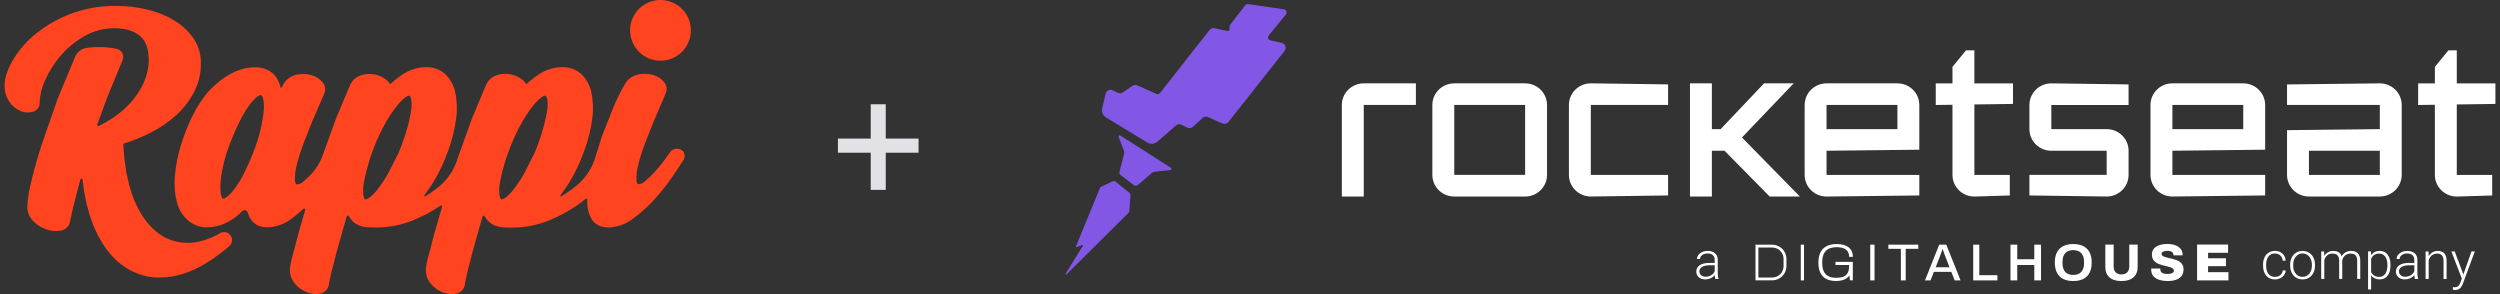 <svg width="272" height="32" viewBox="0 0 272 32" fill="none" xmlns="http://www.w3.org/2000/svg">
<rect x="0" y="0" width="272" height="32" fill="#333333" stroke="none"/>
<path d="M61.222 7.313C61.948 7.296 62.656 7.55 63.203 8.027C63.766 8.545 64.156 9.223 64.32 9.97C64.533 10.918 64.575 11.896 64.445 12.859C64.279 14.137 63.962 15.391 63.496 16.593C63.069 17.775 62.522 18.91 61.861 19.98L60.961 21.282C60.945 21.305 60.947 21.335 60.964 21.356C60.982 21.377 61.012 21.383 61.037 21.37L61.558 21.053C61.96 20.792 62.346 20.51 62.717 20.207C63.723 19.379 64.45 18.264 64.803 17.013L65.509 14.773L66.849 11.402C67.191 10.627 67.574 9.87 67.997 9.136C68.298 8.61 68.811 8.235 69.406 8.11C69.928 7.99 70.473 7.999 70.991 8.134C71.465 8.253 71.891 8.513 72.212 8.881C72.544 9.231 72.627 9.748 72.42 10.184L71.959 11.25L71.114 13.224L70.165 15.629C69.876 16.384 69.634 17.156 69.439 17.94C69.289 18.488 69.224 19.055 69.247 19.623C69.28 20.04 69.44 20.04 69.523 20.04C69.776 20.008 70.01 19.89 70.188 19.708C70.541 19.411 70.876 19.092 71.189 18.753C71.542 18.376 71.873 17.979 72.181 17.564L72.9 16.564C72.983 16.443 73.095 16.344 73.225 16.276C73.355 16.209 73.499 16.174 73.646 16.176C73.958 16.176 74.251 16.33 74.428 16.587L74.381 16.603C74.459 16.722 74.499 16.862 74.497 17.005C74.495 17.147 74.45 17.286 74.369 17.403L73.252 19.091C72.669 19.948 72.03 20.765 71.341 21.538C70.618 22.359 69.809 23.1 68.929 23.749C68.155 24.365 67.202 24.715 66.214 24.747C65.403 24.747 64.8 24.466 64.416 23.906C64.043 23.294 63.861 22.585 63.895 21.868V21.735C63.897 21.689 63.871 21.646 63.829 21.625C63.788 21.605 63.738 21.612 63.702 21.642L63.18 22.051C62.071 22.873 60.856 23.543 59.568 24.044C58.313 24.531 56.979 24.774 55.634 24.762C55.446 24.762 55.253 24.75 55.06 24.75C54.1 24.747 53.388 24.442 52.941 23.846C52.863 23.742 52.791 23.633 52.726 23.52C52.703 23.479 52.656 23.454 52.609 23.46C52.561 23.466 52.522 23.499 52.509 23.546L52.099 24.95L51.385 27.506L50.863 29.554L50.572 30.958V30.971C50.538 31.21 50.431 31.433 50.265 31.608C50.099 31.783 49.883 31.902 49.646 31.948C49.486 31.983 49.324 32 49.16 32C48.842 31.996 48.526 31.938 48.227 31.828C47.724 31.642 47.276 31.334 46.922 30.932C46.526 30.486 46.315 29.905 46.331 29.309C46.38 28.814 46.477 28.326 46.618 27.85L47.375 24.984L48.1 22.509C48.116 22.461 48.1 22.407 48.058 22.377C48.017 22.347 47.961 22.346 47.919 22.377C46.941 23.043 45.892 23.598 44.789 24.03C43.536 24.518 42.2 24.761 40.855 24.75C40.667 24.75 40.474 24.737 40.281 24.737C39.321 24.735 38.61 24.43 38.164 23.832C38.085 23.728 38.012 23.619 37.946 23.507C37.924 23.465 37.877 23.441 37.83 23.447C37.782 23.452 37.743 23.487 37.73 23.533L37.321 24.938L36.606 27.493L36.072 29.543L35.779 30.947V30.961C35.746 31.2 35.638 31.422 35.472 31.597C35.306 31.772 35.09 31.891 34.853 31.938C34.695 31.973 34.533 31.99 34.371 31.99C34.053 31.986 33.737 31.927 33.438 31.817C32.935 31.632 32.487 31.324 32.133 30.922C31.737 30.476 31.525 29.895 31.542 29.299C31.591 28.804 31.687 28.315 31.828 27.839L32.585 24.974L33.206 22.84C33.221 22.789 33.201 22.734 33.156 22.705C33.11 22.676 33.052 22.684 33.013 22.721C32.626 23.077 32.22 23.414 31.797 23.729C31.036 24.348 30.092 24.701 29.111 24.737C28.302 24.737 27.698 24.456 27.314 23.895C27.153 23.655 27.031 23.392 26.951 23.114C26.934 23.054 26.901 23 26.856 22.956C26.811 22.913 26.755 22.883 26.695 22.869C26.634 22.854 26.571 22.856 26.511 22.874C26.451 22.892 26.398 22.925 26.355 22.971C26.09 23.247 25.801 23.499 25.489 23.72C25.072 24.016 24.62 24.258 24.143 24.44C23.625 24.635 23.075 24.733 22.521 24.729C21.786 24.743 21.071 24.492 20.505 24.023C19.919 23.521 19.493 22.86 19.279 22.118C19.021 21.178 18.933 20.2 19.019 19.229C19.118 17.963 19.372 16.712 19.776 15.506C20.689 12.701 21.848 10.652 23.309 9.325C24.77 7.998 26.253 7.32 27.716 7.32C28.262 7.3 28.803 7.429 29.28 7.694C29.673 7.922 29.995 8.254 30.212 8.654C30.354 8.922 30.457 9.208 30.52 9.504C30.526 9.527 30.546 9.545 30.569 9.548C30.581 9.55 30.593 9.548 30.604 9.543C30.614 9.538 30.623 9.53 30.63 9.52L30.84 9.157C31.137 8.635 31.641 8.263 32.228 8.134C32.75 8.013 33.294 8.02 33.813 8.154C34.295 8.27 34.73 8.533 35.058 8.905C35.39 9.255 35.473 9.772 35.265 10.208L34.805 11.273L33.954 13.25L33.004 15.655C32.716 16.41 32.474 17.182 32.279 17.966C32.129 18.513 32.064 19.082 32.087 19.649C32.121 20.066 32.279 20.066 32.364 20.066C32.617 20.034 32.851 19.916 33.028 19.734L33.594 19.213C34.326 18.516 34.872 17.648 35.187 16.689L36.587 12.821L38.085 9.262C38.304 8.757 38.729 8.37 39.254 8.199C39.735 8.038 40.249 8.003 40.747 8.097C41.221 8.181 41.665 8.385 42.038 8.688C42.188 8.808 42.318 8.952 42.422 9.114C42.448 9.142 42.477 9.147 42.513 9.114C42.948 8.709 43.417 8.346 43.916 8.027C44.663 7.55 45.532 7.303 46.417 7.313C47.144 7.296 47.85 7.55 48.398 8.027C48.959 8.545 49.347 9.224 49.51 9.97C49.723 10.918 49.765 11.897 49.634 12.859C49.469 14.137 49.151 15.391 48.685 16.593C48.259 17.775 47.711 18.91 47.051 19.98L46.154 21.282C46.138 21.305 46.139 21.335 46.157 21.356C46.176 21.377 46.205 21.383 46.23 21.37L46.75 21.053L47.568 20.464C48.578 19.689 49.332 18.629 49.735 17.421L49.891 16.949L51.383 12.807L52.879 9.248C53.098 8.743 53.523 8.356 54.048 8.185C54.529 8.025 55.044 7.989 55.541 8.084C56.015 8.168 56.459 8.372 56.833 8.675C56.988 8.798 57.122 8.947 57.23 9.114C57.256 9.142 57.285 9.147 57.321 9.114C57.755 8.71 58.224 8.346 58.724 8.027C59.47 7.551 60.338 7.303 61.222 7.313ZM12.653 0.643C13.77 0.642 14.883 0.771 15.97 1.028C17.004 1.263 17.995 1.657 18.909 2.195C19.747 2.688 20.47 3.353 21.032 4.146C21.587 4.951 21.875 5.909 21.858 6.884C21.868 7.959 21.62 9.02 21.133 9.979C20.641 10.935 19.98 11.795 19.184 12.517C18.325 13.293 17.365 13.949 16.33 14.467C15.419 14.925 14.473 15.309 13.501 15.615C13.474 15.619 13.45 15.634 13.434 15.656C13.419 15.678 13.413 15.705 13.417 15.732L13.521 17.175L13.74 18.738L14.059 20.151L14.372 21.159L14.596 21.753C14.747 22.12 14.918 22.478 15.107 22.826C15.279 23.148 15.47 23.46 15.678 23.76C15.87 24.032 16.08 24.294 16.307 24.541C16.517 24.769 16.743 24.983 16.982 25.181C17.206 25.366 17.445 25.534 17.694 25.684C17.932 25.825 18.18 25.948 18.437 26.052C18.691 26.152 18.953 26.232 19.22 26.29C19.485 26.35 19.755 26.389 20.026 26.405C20.306 26.426 20.586 26.426 20.866 26.405C21.16 26.38 21.453 26.333 21.741 26.265C22.05 26.193 22.353 26.099 22.648 25.986C22.969 25.865 23.282 25.724 23.585 25.564L23.943 25.369C24.33 25.144 24.824 25.251 25.084 25.614C25.343 25.977 25.287 26.479 24.949 26.773L24.454 27.192L23.267 28.091L22.149 28.797L21.569 29.11C21.196 29.299 20.812 29.47 20.419 29.618C20.046 29.757 19.666 29.872 19.279 29.964C18.914 30.053 18.543 30.118 18.169 30.157L17.387 30.197H17.079C16.728 30.181 16.38 30.14 16.035 30.072L15.529 29.952L15.039 29.792C14.718 29.676 14.407 29.535 14.108 29.37C13.808 29.206 13.521 29.02 13.248 28.813C13.021 28.643 12.805 28.46 12.598 28.266C12.341 28.021 12.101 27.759 11.876 27.484C11.643 27.204 11.428 26.909 11.23 26.603L10.658 25.621L10.162 24.543L9.746 23.373L9.403 22.118L9.143 20.778L8.981 19.536C8.979 19.477 8.934 19.428 8.875 19.422C8.815 19.416 8.76 19.457 8.749 19.515H8.744L8.327 21.114L7.881 22.875L7.62 24.105C7.535 24.621 7.122 25.021 6.603 25.09C6.083 25.181 5.549 25.137 5.051 24.959C4.516 24.781 4.029 24.479 3.632 24.079C3.196 23.649 2.955 23.057 2.97 22.443C3.018 21.583 3.153 20.732 3.372 19.898C3.632 18.741 4.018 17.365 4.509 15.815L6.261 10.775L8.2 6.124C8.433 5.62 8.912 5.273 9.464 5.209C10.545 5.058 11.645 5.095 12.713 5.316C12.842 5.347 12.963 5.406 13.067 5.489C13.172 5.571 13.257 5.676 13.316 5.795C13.375 5.914 13.407 6.045 13.41 6.178C13.412 6.311 13.385 6.443 13.331 6.564L11.707 10.488L10.576 13.554C10.561 13.599 10.573 13.649 10.608 13.682C10.644 13.714 10.696 13.721 10.739 13.7C11.225 13.472 11.694 13.211 12.144 12.918C12.896 12.436 13.582 11.86 14.184 11.201C14.775 10.553 15.263 9.818 15.629 9.021C15.996 8.219 16.185 7.345 16.181 6.463C16.181 5.293 15.858 4.43 15.219 3.896C14.58 3.362 13.659 3.076 12.499 3.076C11.333 3.06 10.183 3.358 9.171 3.938C8.19 4.501 7.313 5.226 6.576 6.084C5.884 6.887 5.317 7.79 4.896 8.763C4.544 9.52 4.343 10.34 4.305 11.175C4.315 11.397 4.249 11.615 4.119 11.794C3.988 11.973 3.8 12.102 3.586 12.16C3.157 12.289 2.696 12.268 2.281 12.1C1.792 11.899 1.369 11.564 1.061 11.134C0.667 10.573 0.47 9.896 0.502 9.211C0.502 8.513 0.764 7.69 1.311 6.697C1.917 5.635 2.701 4.686 3.632 3.894C4.769 2.93 6.054 2.155 7.438 1.601C9.096 0.94 10.868 0.615 12.652 0.644L12.653 0.643ZM44.52 10.412L44.495 10.415C44.354 10.434 44.221 10.495 44.114 10.589C43.75 10.87 43.425 11.199 43.147 11.566C42.732 12.099 42.356 12.66 42.02 13.246C41.609 13.956 41.243 14.691 40.925 15.448C40.605 16.206 40.327 16.982 40.093 17.772C39.891 18.43 39.729 19.1 39.605 19.777C39.51 20.244 39.484 20.721 39.527 21.195C39.579 21.593 39.702 21.677 39.738 21.693C39.755 21.697 39.773 21.697 39.79 21.693C39.931 21.674 40.064 21.614 40.171 21.521C40.538 21.238 40.862 20.905 41.136 20.531C41.545 19.993 41.916 19.426 42.245 18.835L43.363 16.623C43.685 15.866 43.965 15.093 44.203 14.307C44.403 13.653 44.566 12.988 44.691 12.316L44.681 12.312C44.776 11.851 44.802 11.38 44.758 10.912C44.704 10.517 44.582 10.431 44.545 10.414C44.528 10.411 44.511 10.411 44.495 10.414L44.52 10.412ZM59.3 10.412C59.159 10.432 59.027 10.493 58.919 10.586C58.557 10.866 58.235 11.192 57.96 11.556C57.544 12.088 57.168 12.65 56.833 13.236C56.422 13.953 56.057 14.695 55.74 15.458C55.417 16.213 55.136 16.986 54.898 17.772C54.696 18.43 54.533 19.099 54.411 19.777C54.314 20.243 54.287 20.721 54.332 21.195C54.384 21.593 54.506 21.677 54.544 21.693C54.56 21.697 54.578 21.697 54.596 21.693C54.737 21.674 54.869 21.614 54.976 21.521C55.342 21.237 55.666 20.904 55.941 20.531C56.35 19.992 56.718 19.426 57.047 18.835L58.168 16.623C58.487 15.866 58.764 15.09 58.998 14.302C59.197 13.649 59.361 12.984 59.485 12.311C59.579 11.85 59.605 11.378 59.561 10.91C59.509 10.514 59.386 10.428 59.349 10.412C59.334 10.409 59.316 10.409 59.3 10.412ZM28.35 10.341C28.215 10.361 28.091 10.42 27.992 10.511C27.644 10.794 27.339 11.127 27.088 11.499C26.709 12.036 26.372 12.602 26.081 13.192C25.744 13.859 25.413 14.604 25.1 15.404C24.802 16.156 24.554 16.927 24.358 17.712C24.191 18.362 24.075 19.024 24.008 19.692C23.956 20.163 23.962 20.638 24.026 21.107C24.094 21.508 24.222 21.596 24.258 21.612C24.275 21.615 24.291 21.615 24.308 21.612C24.442 21.593 24.566 21.534 24.665 21.443C25.012 21.163 25.318 20.836 25.572 20.471C25.954 19.942 26.29 19.382 26.579 18.799C26.921 18.121 27.249 17.367 27.56 16.586C27.857 15.834 28.105 15.063 28.302 14.278C28.468 13.622 28.59 12.957 28.668 12.285C28.737 11.813 28.734 11.334 28.657 10.863C28.569 10.448 28.436 10.36 28.397 10.341C28.381 10.338 28.366 10.338 28.35 10.341ZM71.859 0C72.736 0 73.576 0.348 74.196 0.967C74.816 1.587 75.165 2.427 75.166 3.303C75.165 4.179 74.816 5.02 74.196 5.639C73.576 6.259 72.736 6.607 71.859 6.607C70.983 6.606 70.143 6.258 69.523 5.639C68.903 5.019 68.554 4.179 68.553 3.303C68.553 1.479 70.033 0 71.858 0H71.859Z" fill="#FF441F"/>
<path d="M96.37 15.077H99.938V16.615H96.37V20.658H94.735V16.615H91.166V15.077H94.735V11.342H96.37V15.077Z" fill="#E1E1E6"/>
<g clip-path="url(#clip0_508_1495)">
<path d="M148.375 9.069C147.06 9.069 145.992 10.122 145.992 11.42V21.382H148.375V11.42H154.049V9.069H148.375Z" fill="white"/>
<path d="M168.316 15.226V11.422C168.316 10.124 167.249 9.07 165.934 9.07H158.223C156.908 9.07 155.841 10.124 155.841 11.422V19.032C155.841 20.33 156.908 21.383 158.223 21.383H165.934C167.249 21.383 168.316 20.33 168.316 19.032V15.228V15.226ZM165.934 15.226V19.029H158.223V11.42H165.934V15.223V15.226Z" fill="white"/>
<path d="M173.081 9.068C171.765 9.068 170.698 10.122 170.698 11.42V19.03C170.698 20.328 171.765 21.381 173.081 21.381L181.487 21.264V19.03H173.081V11.42H181.487V9.182L173.081 9.068Z" fill="white"/>
<path d="M195.153 9.069H191.928L187.204 14.051H186.252V9.069H183.869V15.226V21.382H186.252V16.402H187.443H187.629L192.536 21.38H195.823L189.525 14.957L195.153 9.069Z" fill="white"/>
<path d="M198.728 19.029V16.401L208.821 16.288V11.422C208.821 10.124 207.754 9.07 206.439 9.07H198.728C197.413 9.07 196.346 10.124 196.346 11.422V19.032C196.346 20.33 197.413 21.383 198.728 21.383L208.821 21.266V19.032H198.728V19.029ZM198.728 11.42H206.439V14.05H198.728V11.42V11.42Z" fill="white"/>
<path d="M214.812 5.476H213.903L212.429 7.274V9.071H210.609V11.422L212.429 11.398V19.032C212.429 20.331 213.496 21.384 214.812 21.384L218.666 21.268V19.03H214.812V11.364L219.014 11.307V9.071H214.812V5.476V5.476Z" fill="white"/>
<path d="M231.589 16.401C231.589 15.103 230.521 14.05 229.206 14.05H223.183V11.422H231.589V9.184L223.183 9.07C221.867 9.07 220.8 10.124 220.8 11.422V14.05C220.8 15.348 221.867 16.401 223.183 16.401H229.206V19.029H220.8V21.265L229.206 21.381C230.521 21.381 231.589 20.328 231.589 19.029V16.401V16.401Z" fill="white"/>
<path d="M244.065 9.068H236.355C235.039 9.068 233.972 10.122 233.972 11.42V19.03C233.972 20.328 235.039 21.381 236.355 21.381L246.448 21.264V19.03H236.355V16.4L246.448 16.286V11.42C246.448 10.122 245.38 9.068 244.065 9.068ZM244.065 14.05H236.355V11.42H244.065V14.05Z" fill="white"/>
<path d="M258.923 9.069L248.83 9.187V11.42H258.923V14.048L248.83 14.162V19.028C248.83 20.326 249.897 21.38 251.212 21.38H258.923C260.238 21.38 261.305 20.326 261.305 19.028V11.42C261.305 10.122 260.238 9.069 258.923 9.069ZM258.923 19.03H251.212V16.402H258.923V19.03Z" fill="white"/>
<path d="M267.297 11.364L271.5 11.307V9.071H267.297V5.476H266.388L264.914 7.274V9.071H263.094V11.422L264.914 11.398V19.032C264.914 20.331 265.982 21.384 267.297 21.384L271.151 21.268V19.03H267.297V11.364Z" fill="white"/>
<path d="M139.688 1.012L135.811 0.448C135.691 0.43 135.572 0.478 135.535 0.512L133.88 2.635C133.768 2.777 133.74 2.949 133.779 3.106C133.818 3.262 133.683 3.405 133.522 3.369L132.161 3.072C131.945 3.024 131.72 3.106 131.585 3.278L126.225 10.102C126.124 10.231 125.945 10.276 125.794 10.208L123.755 9.293C123.576 9.214 123.367 9.232 123.204 9.343L122.178 10.047C122.008 10.165 121.786 10.179 121.602 10.086L121.088 9.828C120.764 9.664 120.37 9.846 120.289 10.197L119.917 11.805C119.83 12.181 119.995 12.571 120.328 12.775L121.102 13.244L123.611 14.769L124.836 15.512C125.174 15.718 125.61 15.682 125.908 15.421L127.951 13.649C128.119 13.505 128.358 13.475 128.555 13.575L129.17 13.883C129.379 13.987 129.632 13.953 129.801 13.794L130.839 12.838C131.002 12.687 131.243 12.648 131.447 12.741L132.99 13.434C133.224 13.538 133.502 13.473 133.658 13.271L134.369 12.367L139.761 5.539C140.014 5.217 139.842 4.746 139.44 4.66L138.237 4.397C137.987 4.343 137.881 4.046 138.042 3.849L139.908 1.57C140.078 1.364 139.954 1.053 139.688 1.015V1.012Z" fill="#8257E5"/>
<path d="M121.898 14.744C121.79 14.676 121.657 14.782 121.703 14.9L122.284 16.404C122.325 16.511 122.332 16.627 122.302 16.735L121.797 18.69C121.765 18.817 121.811 18.951 121.916 19.032L123.36 20.14C123.491 20.24 123.675 20.235 123.801 20.129L125.321 18.82C125.408 18.745 125.516 18.697 125.63 18.686L127.343 18.496C127.467 18.482 127.503 18.323 127.4 18.258L121.898 14.746V14.744Z" fill="#8257E5"/>
<path d="M121.379 19.768C121.28 19.689 121.145 19.675 121.032 19.73L119.816 20.312C119.747 20.346 119.692 20.405 119.664 20.475L117.07 26.793C117.063 26.807 117.063 26.825 117.07 26.841C117.082 26.875 117.118 26.893 117.151 26.88L117.738 26.657C117.757 26.651 117.78 26.648 117.796 26.66C117.825 26.678 117.835 26.719 117.816 26.748L115.948 29.759C115.909 29.822 115.994 29.89 116.049 29.836L122.765 23.175C122.827 23.119 122.866 23.04 122.873 22.956L123.002 21.241C123.009 21.136 122.965 21.037 122.882 20.971L121.379 19.77V19.768Z" fill="#8257E5"/>
<path d="M186.626 30.346C186.591 30.251 186.571 30.113 186.561 29.93C186.444 30.081 186.293 30.197 186.111 30.279C185.93 30.36 185.737 30.401 185.533 30.401C185.241 30.401 185.005 30.322 184.826 30.161C184.645 30 184.555 29.798 184.555 29.551C184.555 29.259 184.679 29.03 184.925 28.86C185.17 28.69 185.512 28.607 185.951 28.607H186.559V28.267C186.559 28.054 186.492 27.884 186.359 27.762C186.226 27.639 186.031 27.578 185.774 27.578C185.54 27.578 185.347 27.637 185.193 27.755C185.039 27.872 184.964 28.015 184.964 28.181H184.629C184.629 27.941 184.741 27.734 184.964 27.56C185.189 27.385 185.464 27.299 185.79 27.299C186.116 27.299 186.394 27.383 186.591 27.549C186.786 27.716 186.887 27.947 186.892 28.246V29.662C186.892 29.952 186.922 30.168 186.984 30.312V30.346H186.626V30.346ZM185.572 30.108C185.797 30.108 185.997 30.054 186.173 29.948C186.35 29.841 186.479 29.698 186.559 29.52V28.863H185.96C185.625 28.867 185.363 28.926 185.175 29.044C184.987 29.162 184.893 29.322 184.893 29.526C184.893 29.694 184.955 29.832 185.081 29.943C185.207 30.054 185.37 30.108 185.572 30.108V30.108Z" fill="white"/>
<path d="M247.514 30.124C247.748 30.124 247.944 30.059 248.102 29.93C248.26 29.8 248.345 29.631 248.359 29.424H248.68C248.671 29.608 248.614 29.773 248.506 29.923C248.4 30.072 248.258 30.19 248.081 30.276C247.904 30.36 247.716 30.403 247.514 30.403C247.117 30.403 246.8 30.267 246.569 29.993C246.337 29.721 246.22 29.354 246.22 28.892V28.792C246.22 28.498 246.272 28.237 246.376 28.011C246.481 27.784 246.631 27.61 246.826 27.485C247.021 27.363 247.25 27.299 247.512 27.299C247.845 27.299 248.118 27.397 248.334 27.592C248.55 27.786 248.664 28.045 248.68 28.364H248.359C248.345 28.131 248.258 27.941 248.102 27.798C247.946 27.655 247.748 27.582 247.512 27.582C247.209 27.582 246.975 27.691 246.807 27.907C246.64 28.122 246.557 28.425 246.557 28.813V28.91C246.557 29.291 246.64 29.59 246.807 29.803C246.975 30.016 247.211 30.124 247.514 30.124V30.124Z" fill="white"/>
<path d="M249.162 28.806C249.162 28.518 249.22 28.26 249.332 28.029C249.445 27.798 249.605 27.619 249.812 27.492C250.018 27.363 250.253 27.299 250.514 27.299C250.918 27.299 251.244 27.44 251.494 27.718C251.745 27.997 251.871 28.369 251.871 28.828V28.896C251.871 29.186 251.813 29.447 251.701 29.678C251.588 29.909 251.428 30.088 251.223 30.213C251.019 30.337 250.783 30.401 250.521 30.401C250.119 30.401 249.793 30.26 249.541 29.982C249.291 29.703 249.164 29.331 249.164 28.872V28.806H249.162ZM249.497 28.896C249.497 29.255 249.591 29.549 249.78 29.778C249.968 30.007 250.213 30.122 250.519 30.122C250.824 30.122 251.067 30.007 251.253 29.778C251.442 29.549 251.536 29.245 251.536 28.869V28.806C251.536 28.577 251.492 28.369 251.407 28.178C251.32 27.988 251.201 27.841 251.044 27.737C250.888 27.632 250.712 27.58 250.512 27.58C250.213 27.58 249.97 27.696 249.78 27.927C249.591 28.158 249.497 28.462 249.497 28.835V28.896V28.896Z" fill="white"/>
<path d="M252.867 27.356L252.878 27.843C252.991 27.662 253.131 27.526 253.298 27.438C253.466 27.347 253.654 27.302 253.858 27.302C254.336 27.302 254.641 27.494 254.77 27.882C254.878 27.696 255.022 27.553 255.203 27.451C255.385 27.351 255.585 27.299 255.803 27.299C256.452 27.299 256.785 27.651 256.797 28.351V30.346H256.461V28.375C256.461 28.108 256.402 27.909 256.287 27.782C256.172 27.653 255.984 27.589 255.725 27.589C255.484 27.594 255.279 27.671 255.114 27.82C254.949 27.97 254.855 28.153 254.836 28.369V30.349H254.501V28.353C254.501 28.097 254.439 27.904 254.317 27.78C254.198 27.653 254.012 27.589 253.762 27.589C253.551 27.589 253.369 27.648 253.218 27.768C253.066 27.888 252.954 28.063 252.883 28.298V30.351H252.548V27.358H252.869L252.867 27.356Z" fill="white"/>
<path d="M260.086 28.881C260.086 29.347 259.98 29.717 259.772 29.991C259.563 30.265 259.283 30.401 258.931 30.401C258.516 30.401 258.199 30.258 257.979 29.97V31.497H257.646V27.354H257.956L257.972 27.777C258.19 27.458 258.507 27.299 258.922 27.299C259.285 27.299 259.57 27.435 259.776 27.705C259.983 27.977 260.086 28.353 260.086 28.833V28.881V28.881ZM259.751 28.822C259.751 28.441 259.671 28.14 259.512 27.918C259.354 27.696 259.131 27.587 258.849 27.587C258.642 27.587 258.468 27.637 258.319 27.734C258.172 27.832 258.057 27.974 257.979 28.16V29.596C258.059 29.769 258.174 29.898 258.323 29.988C258.472 30.079 258.649 30.124 258.853 30.124C259.136 30.124 259.356 30.013 259.514 29.791C259.673 29.569 259.751 29.248 259.751 28.824V28.822Z" fill="white"/>
<path d="M262.742 30.346C262.707 30.251 262.687 30.113 262.677 29.93C262.56 30.081 262.409 30.197 262.227 30.279C262.046 30.36 261.853 30.401 261.649 30.401C261.357 30.401 261.121 30.322 260.942 30.161C260.761 30 260.671 29.798 260.671 29.551C260.671 29.259 260.795 29.03 261.041 28.86C261.286 28.69 261.628 28.607 262.067 28.607H262.675V28.267C262.675 28.054 262.608 27.884 262.475 27.762C262.342 27.639 262.147 27.578 261.892 27.578C261.658 27.578 261.465 27.637 261.312 27.755C261.158 27.872 261.082 28.015 261.082 28.181H260.747C260.747 27.941 260.859 27.734 261.082 27.56C261.307 27.385 261.582 27.299 261.908 27.299C262.234 27.299 262.512 27.383 262.709 27.549C262.905 27.716 263.006 27.947 263.01 28.246V29.662C263.01 29.952 263.04 30.168 263.102 30.312V30.346H262.744H262.742ZM261.688 30.108C261.913 30.108 262.113 30.054 262.289 29.948C262.466 29.841 262.595 29.698 262.675 29.52V28.863H262.076C261.741 28.867 261.479 28.926 261.291 29.044C261.103 29.162 261.009 29.322 261.009 29.526C261.009 29.694 261.071 29.832 261.197 29.943C261.323 30.054 261.486 30.108 261.688 30.108Z" fill="white"/>
<path d="M264.223 27.357L264.234 27.869C264.349 27.685 264.491 27.545 264.661 27.447C264.831 27.35 265.019 27.302 265.223 27.302C265.549 27.302 265.79 27.393 265.949 27.574C266.107 27.755 266.188 28.025 266.19 28.387V30.352H265.857V28.385C265.857 28.118 265.797 27.919 265.685 27.787C265.572 27.656 265.391 27.59 265.143 27.59C264.937 27.59 264.753 27.653 264.592 27.782C264.432 27.912 264.314 28.084 264.239 28.301V30.349H263.906V27.357H264.225H264.223Z" fill="white"/>
<path d="M268.014 29.87L268.9 27.353H269.261L267.966 30.853L267.9 31.007C267.734 31.37 267.477 31.551 267.128 31.551C267.048 31.551 266.963 31.538 266.871 31.513V31.238L267.041 31.254C267.206 31.254 267.339 31.214 267.44 31.134C267.541 31.055 267.629 30.917 267.7 30.72L267.849 30.316L266.706 27.349H267.073L268.014 29.866V29.87Z" fill="white"/>
<path d="M195.925 30.507V26.62H196.277V30.507H195.925Z" fill="white"/>
<path d="M199.806 30.575C199.152 30.575 198.661 30.41 198.333 30.077C198.004 29.744 197.841 29.241 197.841 28.564C197.841 28.126 197.917 27.757 198.066 27.458C198.215 27.159 198.438 26.935 198.734 26.781C199.03 26.627 199.398 26.552 199.834 26.552C200.109 26.552 200.355 26.581 200.571 26.64C200.786 26.699 200.97 26.785 201.121 26.901C201.273 27.016 201.388 27.161 201.468 27.333C201.548 27.508 201.59 27.712 201.59 27.945H201.188C201.188 27.748 201.154 27.583 201.085 27.449C201.016 27.315 200.922 27.206 200.8 27.125C200.678 27.043 200.536 26.985 200.369 26.948C200.201 26.912 200.022 26.894 199.831 26.894C199.59 26.894 199.372 26.923 199.18 26.982C198.987 27.041 198.821 27.136 198.684 27.265C198.546 27.397 198.44 27.562 198.367 27.766C198.293 27.97 198.257 28.215 198.257 28.502V28.622C198.257 29.008 198.319 29.318 198.44 29.554C198.562 29.789 198.739 29.961 198.966 30.066C199.193 30.172 199.464 30.224 199.779 30.224C200.123 30.224 200.398 30.179 200.603 30.086C200.807 29.993 200.956 29.85 201.048 29.658C201.14 29.465 201.186 29.221 201.186 28.926V28.829H199.698V28.489H201.587V30.5H201.266L201.213 29.968C201.121 30.111 201 30.229 200.848 30.317C200.697 30.405 200.532 30.471 200.352 30.51C200.173 30.55 199.99 30.569 199.802 30.569L199.806 30.575Z" fill="white"/>
<path d="M203.482 30.507V26.62H203.948V30.507H203.482Z" fill="white"/>
<path d="M206.814 30.507V27.073H205.453V26.62H208.708V27.073H207.342V30.507H206.814Z" fill="white"/>
<path d="M209.438 30.507L210.987 26.62H211.756L213.313 30.507H212.67L212.303 29.578H210.409L210.046 30.507H209.438ZM210.604 29.08H212.108L211.648 27.895C211.632 27.861 211.614 27.816 211.593 27.757C211.573 27.698 211.547 27.632 211.522 27.558C211.495 27.483 211.469 27.41 211.444 27.333C211.419 27.259 211.396 27.188 211.373 27.123H211.339C211.311 27.197 211.281 27.286 211.247 27.383C211.212 27.48 211.178 27.576 211.146 27.669C211.114 27.761 211.086 27.836 211.063 27.893L210.604 29.078V29.08Z" fill="white"/>
<path d="M214.686 30.507V26.62H215.347V29.941H217.316V30.507H214.686Z" fill="white"/>
<path d="M218.741 30.507V26.62H219.476V28.206H221.331V26.62H222.065V30.507H221.331V28.831H219.476V30.507H218.741Z" fill="white"/>
<path d="M225.567 30.575C225.154 30.575 224.796 30.503 224.495 30.358C224.195 30.213 223.965 29.988 223.805 29.689C223.644 29.388 223.563 29.014 223.563 28.564C223.563 28.113 223.644 27.73 223.805 27.433C223.965 27.136 224.197 26.916 224.495 26.769C224.796 26.624 225.152 26.552 225.567 26.552C225.983 26.552 226.348 26.624 226.646 26.769C226.945 26.914 227.174 27.136 227.335 27.433C227.496 27.73 227.576 28.106 227.576 28.564C227.576 29.021 227.496 29.388 227.335 29.689C227.174 29.991 226.945 30.213 226.646 30.358C226.348 30.503 225.987 30.575 225.567 30.575ZM225.567 29.912C225.758 29.912 225.928 29.884 226.072 29.83C226.217 29.776 226.341 29.694 226.44 29.585C226.538 29.477 226.614 29.345 226.667 29.189C226.72 29.032 226.745 28.849 226.745 28.643V28.489C226.745 28.28 226.72 28.097 226.667 27.938C226.614 27.78 226.541 27.646 226.44 27.54C226.341 27.431 226.217 27.352 226.072 27.295C225.928 27.241 225.758 27.213 225.567 27.213C225.377 27.213 225.207 27.241 225.062 27.295C224.918 27.349 224.796 27.431 224.697 27.54C224.599 27.648 224.525 27.78 224.477 27.938C224.427 28.097 224.401 28.28 224.401 28.489V28.643C224.401 28.851 224.427 29.032 224.477 29.189C224.528 29.345 224.601 29.479 224.697 29.585C224.796 29.694 224.915 29.773 225.062 29.83C225.207 29.884 225.377 29.912 225.567 29.912Z" fill="white"/>
<path d="M230.815 30.575C230.447 30.575 230.133 30.518 229.871 30.405C229.609 30.292 229.407 30.12 229.267 29.889C229.127 29.658 229.059 29.372 229.059 29.028V26.613H229.965V29.005C229.965 29.273 230.039 29.483 230.183 29.631C230.328 29.78 230.537 29.855 230.81 29.855C231.083 29.855 231.297 29.78 231.444 29.631C231.59 29.481 231.664 29.273 231.664 29.005V26.613H232.577V29.028C232.577 29.372 232.506 29.66 232.364 29.889C232.222 30.12 232.02 30.292 231.758 30.405C231.496 30.518 231.182 30.575 230.815 30.575V30.575Z" fill="white"/>
<path d="M235.863 30.575C235.615 30.575 235.381 30.552 235.163 30.509C234.945 30.466 234.752 30.396 234.587 30.296C234.419 30.199 234.288 30.07 234.194 29.909C234.098 29.748 234.05 29.551 234.05 29.318V29.266C234.05 29.247 234.05 29.232 234.054 29.22H235.048C235.048 29.22 235.048 29.245 235.046 29.263C235.046 29.282 235.044 29.295 235.044 29.306C235.044 29.427 235.076 29.524 235.138 29.599C235.202 29.673 235.289 29.726 235.404 29.757C235.519 29.789 235.652 29.805 235.806 29.805C235.891 29.805 235.969 29.8 236.042 29.794C236.115 29.787 236.18 29.773 236.237 29.753C236.295 29.735 236.345 29.71 236.389 29.683C236.432 29.655 236.464 29.619 236.487 29.581C236.508 29.54 236.519 29.494 236.519 29.442C236.519 29.356 236.485 29.284 236.418 29.227C236.352 29.171 236.262 29.123 236.148 29.084C236.035 29.046 235.907 29.012 235.767 28.976C235.624 28.942 235.477 28.905 235.324 28.867C235.17 28.828 235.023 28.781 234.881 28.724C234.738 28.668 234.612 28.595 234.5 28.509C234.387 28.423 234.298 28.314 234.229 28.183C234.162 28.051 234.128 27.895 234.128 27.709C234.128 27.505 234.171 27.329 234.261 27.179C234.348 27.03 234.47 26.907 234.626 26.814C234.782 26.719 234.959 26.651 235.163 26.608C235.365 26.565 235.583 26.543 235.812 26.543C236.042 26.543 236.251 26.565 236.446 26.61C236.643 26.656 236.818 26.726 236.972 26.823C237.125 26.921 237.245 27.041 237.33 27.186C237.417 27.331 237.461 27.505 237.465 27.709V27.777H236.478V27.736C236.478 27.65 236.455 27.573 236.407 27.508C236.359 27.442 236.288 27.387 236.191 27.349C236.095 27.308 235.978 27.29 235.835 27.29C235.693 27.29 235.574 27.304 235.477 27.331C235.381 27.358 235.305 27.394 235.252 27.444C235.2 27.494 235.174 27.553 235.174 27.621C235.174 27.705 235.209 27.773 235.275 27.825C235.342 27.877 235.434 27.922 235.549 27.961C235.663 27.999 235.792 28.033 235.934 28.065C236.076 28.097 236.221 28.131 236.373 28.167C236.524 28.203 236.671 28.248 236.811 28.303C236.953 28.357 237.082 28.427 237.197 28.514C237.311 28.6 237.403 28.704 237.47 28.828C237.536 28.953 237.571 29.105 237.571 29.282C237.571 29.592 237.497 29.841 237.35 30.029C237.204 30.217 236.999 30.355 236.742 30.444C236.483 30.53 236.191 30.575 235.868 30.575H235.863Z" fill="white"/>
<path d="M239.044 30.507V26.608H242.414V27.503H240.238V28.099H242.185V28.959H240.238V29.612H242.455V30.507H239.044V30.507Z" fill="white"/>
<path d="M192.805 30.503H190.999V26.62H192.805C193.664 26.62 194.364 27.311 194.364 28.158V28.964C194.364 29.812 193.664 30.503 192.805 30.503ZM191.311 30.195H192.805C193.492 30.195 194.052 29.642 194.052 28.964V28.158C194.052 27.48 193.492 26.928 192.805 26.928H191.311V30.195V30.195Z" fill="white"/>
</g>
<defs>
<clipPath id="clip0_508_1495">
<rect width="155.561" height="31.112" fill="white" transform="translate(115.938 0.444)"/>
</clipPath>
</defs>
</svg>
